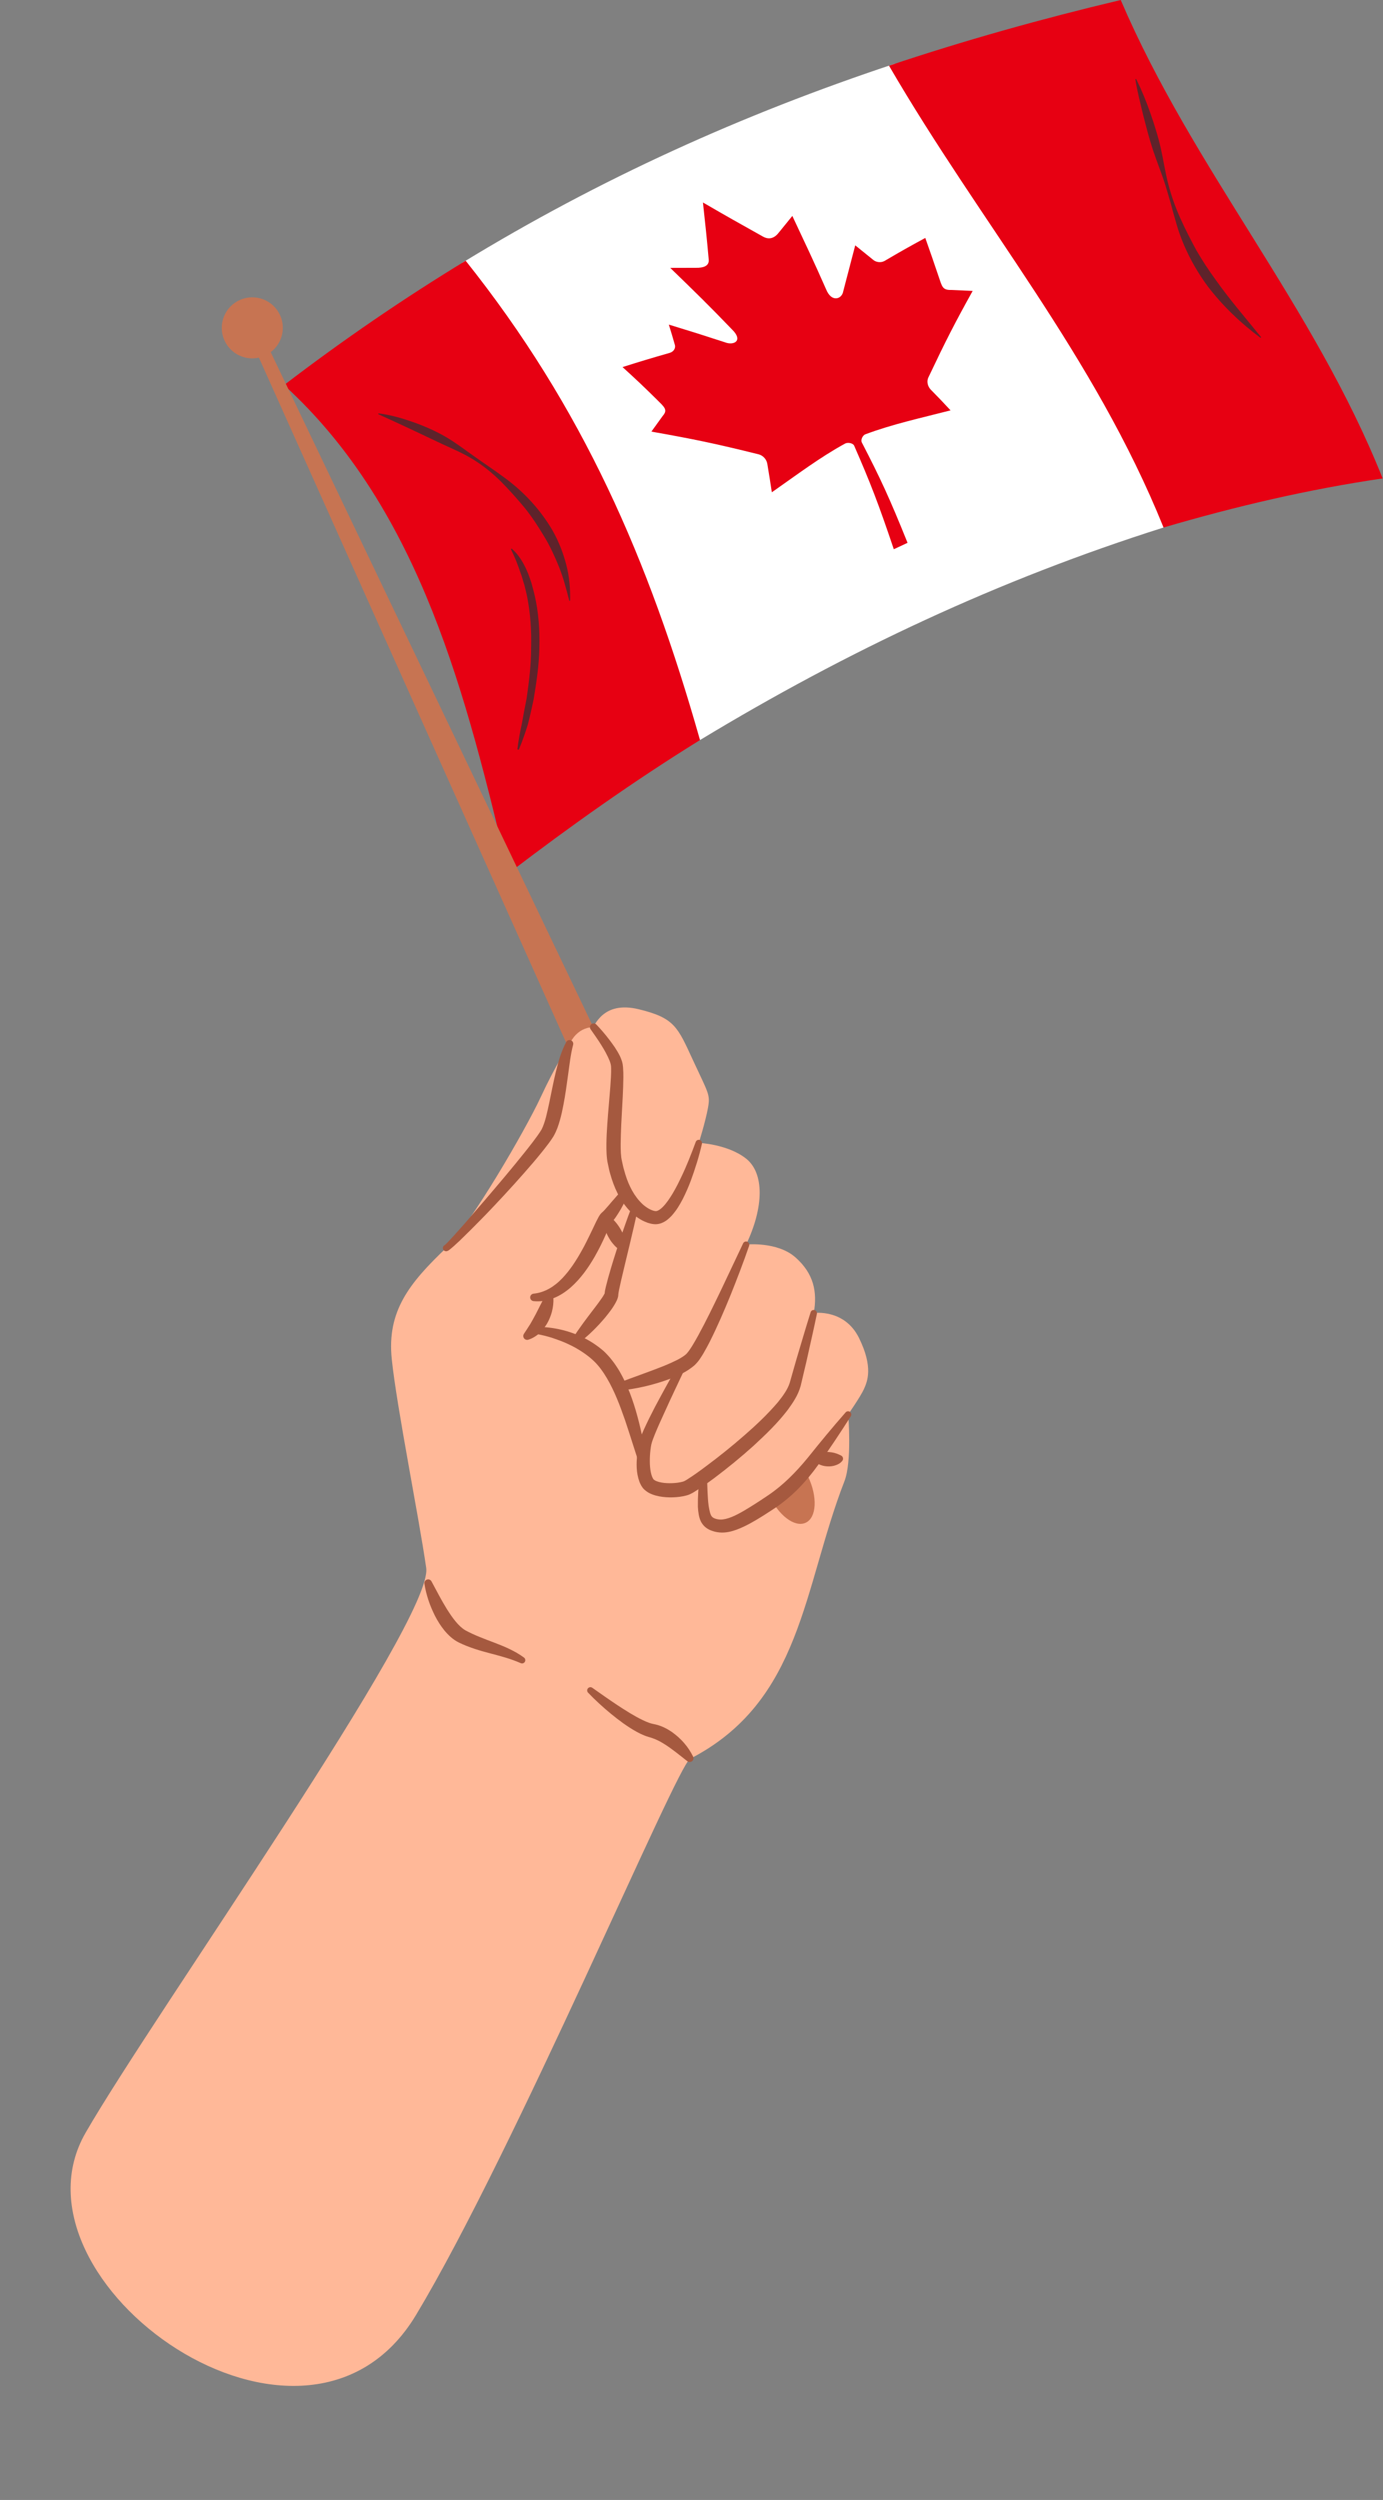 <?xml version="1.0" encoding="UTF-8"?><svg xmlns="http://www.w3.org/2000/svg" xmlns:xlink="http://www.w3.org/1999/xlink" height="523.9" id="Illustration" preserveAspectRatio="xMidYMid meet" version="1.1" viewBox="-14.8 0.0 289.9 523.9" width="289.9" x="0" xml:space="preserve" y="0" zoomAndPan="magnify"><rect x="-14.8" y="0.0" width="289.9" height="523.9" fill="#808080" stroke="none"/><g><g><g id="change1_1"><path d="M131.933,155.088c30.897-18.696,62.712-33.638,97.166-44.54 c9.453-59.325-11.796-85.514-56.482-97.144 c-31.9,10.597-61.741,24.092-90.46,41.633 C79.465,99.418,92.437,131.051,131.933,155.088z" fill="#fff"/></g><g id="change2_3"><path d="M82.81,54.64c-12.888,7.84-25.552,16.484-38.069,26.058 c28.849,26.311,38.327,65.88,47.074,102.306 c12.934-9.9,26.266-19.336,40.118-27.916 C121.166,117.129,107.369,85.457,82.81,54.64z" fill="#e70012"/></g><g id="change2_2"><path d="M275.025,100.263C260.619,64.081,235.33,35.518,220.123,0 c-16.76,3.978-32.912,8.524-48.573,13.766 c19.314,33.219,42.952,60.613,57.549,96.782 C244.147,106.13,259.497,102.53,275.025,100.263z" fill="#e70012"/></g><g><g id="change2_1"><path d="M132.547,42.432c0.544,4.929,0.792,7.282,1.217,12.016 c0.091,1.299-1.13,1.709-2.674,1.675c-2.164-0.004-3.243-0.001-5.398,0.015 c5.333,5.168,7.907,7.662,12.977,12.932c2.405,2.369,0.318,3.363-1.449,2.683 c-4.738-1.548-7.096-2.289-11.821-3.728c0.515,1.677,0.767,2.52,1.258,4.224 c0.183,0.543-0.067,1.358-1.02,1.685c-4.002,1.145-5.988,1.742-9.944,2.992 c2.909,2.645,4.34,3.993,7.178,6.797c1.572,1.571,2.384,2.147,1.255,3.424 c-0.951,1.306-1.428,1.966-2.384,3.302c8.856,1.57,13.316,2.484,22.448,4.755 c0.885,0.21,1.673,0.982,1.85,1.997c0.389,2.324,0.579,3.516,0.948,5.967 c5.277-3.692,10.191-7.403,15.382-10.224c0.458-0.249,1.582-0.164,1.884,0.472 c3.369,7.721,5.018,11.937,8.301,21.682c1.151-0.542,1.728-0.811,2.882-1.343 c-3.812-9.473-5.717-13.553-9.58-21.022c-0.301-0.616,0.231-1.527,0.71-1.707 c5.594-2.109,11.627-3.421,17.887-5.028c-1.668-1.802-2.501-2.67-4.165-4.356 c-0.695-0.752-0.859-1.778-0.488-2.538c3.743-7.898,5.565-11.439,9.287-18.138 c-1.806-0.088-2.706-0.128-4.499-0.202c-1.874,0.06-1.931-0.796-2.584-2.657 c-1.126-3.349-1.697-4.973-2.849-8.244c-3.476,1.887-5.189,2.853-8.579,4.845 c-0.864,0.445-1.843,0.173-2.316-0.233c-1.514-1.225-2.272-1.836-3.791-3.062 c-1.004,3.827-1.504,5.744-2.532,9.706c-0.276,1.533-2.421,2.366-3.576-0.496 c-2.726-6.18-4.14-9.109-7.075-15.373c-1.146,1.398-1.715,2.098-2.849,3.506 c-0.784,1.025-1.887,1.601-3.267,0.846 C140.158,46.805,137.643,45.388,132.547,42.432z" fill="#e70012"/></g></g><g id="change3_2"><path d="M3.147,446.938c14.39-24.977,72.958-107.494,71.393-118.366 c-1.566-10.872-6.176-33.661-7.219-43.751 c-1.044-10.09,3.712-15.943,11.392-23.282 c5.161-4.932,16.702-24.861,19.833-31.624s6.064-11.235,6.064-11.235 s3.871-2.073,4.547-2.834c0.696-0.783,2.348-6.176,9.916-4.349 c7.567,1.827,8.176,3.74,11.394,10.698c3.218,6.958,3.653,7.132,3.131,10.003 c-0.522,2.87-1.914,7.306-1.914,7.306s6.089,0.261,9.916,3.305 c3.827,3.044,3.74,10.177,0,18.005c0,0,6.523-0.696,10.351,2.696 c3.827,3.392,4.61,7.219,3.827,11.655c0,0,6.436-0.957,9.481,5.219 c3.044,6.176,1.74,9.133,1.044,10.698c-0.696,1.566-3.305,5.306-3.305,5.306 s0.821,9.875-0.783,14.004c-8.715,22.433-8.902,46.1-32.356,58.189 c-2.803,1.445-36.737,82.121-57.458,116.561 C49.09,523.886-14.836,478.151,3.147,446.938z" fill="#ffb898"/></g><g id="change4_1"><path d="M154.573,309.394L41.947,73.8 c2.501-1.893,3.298-5.38,1.731-8.201c-1.717-3.089-5.612-4.201-8.701-2.485 c-3.089,1.717-4.201,5.612-2.485,8.701c1.409,2.536,4.287,3.736,6.982,3.136 l106.879,238.251c1.929,4.3,5.413,6.982,7.729,5.908 C156.399,318.037,156.606,313.646,154.573,309.394z" fill="#c77452"/></g><g id="change3_1"><path d="M156.241,302.842c-0.321-3.672-31.004-65.878-33.698-71.239 c-2.587-5.149-12.523-16.414-12.932-16.391 c-7.101,0.394-7.205,11.567-4.95,18.033c3.439,9.857,3.41,12.436,7.649,21.966 c8.983,20.198,20.217,42.033,29.292,62.19 c1.207,2.681,7.537-4.089,10.598-6.775 C154.617,308.503,156.541,306.275,156.241,302.842z" fill="#ffb898"/></g><g><g id="change5_5"><path d="M105.325,218.995c-0.512,1.933-0.736,4.058-1.033,6.159 c-0.292,2.109-0.57,4.244-0.99,6.389c-0.203,1.072-0.432,2.156-0.743,3.24 c-0.315,1.088-0.668,2.188-1.336,3.347c-0.65,1.045-1.315,1.882-1.996,2.754 c-0.68,0.858-1.373,1.695-2.07,2.525c-2.814,3.294-5.712,6.481-8.679,9.61 c-1.477,1.57-2.996,3.1-4.517,4.629l-2.312,2.272 c-0.39,0.376-0.791,0.742-1.198,1.108l-0.626,0.546l-0.338,0.274l-0.197,0.145 c-0.092,0.049-0.112,0.109-0.428,0.209c-0.365,0.083-0.729-0.146-0.812-0.511 c-0.083-0.365,0.146-0.729,0.511-0.812c-0.19,0.054-0.098,0.035-0.082,0.005 l0.119-0.106l0.266-0.258l0.543-0.563l1.077-1.175l2.137-2.392l4.2-4.867 c2.781-3.259,5.56-6.527,8.222-9.858c0.667-0.829,1.327-1.664,1.963-2.503 c0.625-0.832,1.271-1.704,1.736-2.497c0.365-0.727,0.685-1.686,0.933-2.668 c0.238-0.993,0.482-2.006,0.691-3.043c0.421-2.07,0.834-4.176,1.338-6.29 c0.529-2.108,1.078-4.243,2.191-6.299c0.206-0.38,0.681-0.521,1.061-0.316 c0.324,0.176,0.474,0.547,0.384,0.888L105.325,218.995z" fill="#a5593f"/></g><g id="change5_13"><path d="M97.055,271.104c2.352-0.237,4.359-1.495,5.994-3.213 c1.65-1.714,2.984-3.802,4.188-5.976c0.61-1.086,1.157-2.216,1.711-3.356 c0.579-1.155,1.042-2.262,1.743-3.559c0.052-0.088,0.089-0.16,0.167-0.273 l0.105-0.155l0.053-0.076l0.106-0.127c0.074-0.085,0.152-0.166,0.233-0.243 l0.06-0.053l0.115-0.095c0.183-0.176,0.382-0.385,0.58-0.611 c0.402-0.447,0.819-0.923,1.222-1.41c0.835-0.956,1.668-1.945,2.579-2.875 l0.006-0.006c0.267-0.273,0.705-0.278,0.978-0.011 c0.203,0.199,0.257,0.492,0.162,0.742c-0.477,1.244-1.066,2.409-1.712,3.565 c-0.339,0.568-0.675,1.139-1.073,1.705c-0.201,0.281-0.417,0.566-0.671,0.865 l-0.23,0.243l-0.113,0.116c0.028-0.016,0.053-0.036,0.074-0.06l0.027-0.036 l-0.012,0.025l-0.027,0.048c-0.015,0.02-0.049,0.093-0.076,0.146 c-0.499,0.987-1.031,2.264-1.578,3.43c-0.554,1.19-1.166,2.366-1.824,3.527 c-1.331,2.307-2.91,4.552-5.002,6.408c-1.05,0.913-2.246,1.723-3.587,2.251 c-1.33,0.541-2.808,0.779-4.219,0.628c-0.431-0.046-0.742-0.433-0.696-0.863 c0.04-0.375,0.339-0.66,0.701-0.697L97.055,271.104z" fill="#a5593f"/></g><g id="change5_12"><path d="M95.066,279.457c0.457-0.718,0.888-1.325,1.285-1.981 c0.378-0.667,0.76-1.319,1.118-2.013l1.084-2.129 c0.363-0.724,0.747-1.488,1.203-2.215l0.04-0.064 c0.209-0.333,0.648-0.433,0.981-0.224c0.176,0.11,0.287,0.287,0.322,0.476 c0.179,0.989,0.123,1.912-0.047,2.841c-0.163,0.926-0.47,1.829-0.893,2.688 c-0.429,0.856-0.998,1.667-1.699,2.362c-0.7,0.696-1.566,1.261-2.523,1.555 c-0.429,0.132-0.884-0.11-1.016-0.539c-0.072-0.236-0.032-0.479,0.09-0.672 L95.066,279.457z" fill="#a5593f"/></g><g id="change5_9"><path d="M114.567,289.916c3.34-1.298,6.738-2.435,9.959-3.739 c0.805-0.321,1.588-0.681,2.337-1.046c0.741-0.362,1.465-0.777,1.987-1.204 c0.456-0.35,0.929-1.067,1.387-1.783c0.454-0.726,0.887-1.49,1.311-2.262 c1.7-3.102,3.254-6.342,4.812-9.573l4.613-9.748 c0.158-0.34,0.562-0.487,0.902-0.329c0.316,0.147,0.463,0.514,0.356,0.837 c-1.178,3.421-2.473,6.788-3.815,10.147c-1.362,3.352-2.791,6.673-4.432,9.952 c-0.421,0.817-0.854,1.633-1.333,2.447c-0.493,0.804-0.976,1.649-1.873,2.499 c-1.686,1.442-3.406,2.148-5.152,2.842c-3.494,1.306-7.051,2.116-10.714,2.483 c-0.432,0.043-0.818-0.272-0.861-0.704c-0.036-0.359,0.176-0.687,0.497-0.812 L114.567,289.916z" fill="#a5593f"/></g><g id="change5_2"><path d="M128.92,286.501c-1.449,3.111-2.958,6.199-4.352,9.324 c-0.712,1.553-1.429,3.108-2.064,4.664c-0.293,0.75-0.643,1.607-0.774,2.208 c-0.154,0.732-0.241,1.578-0.289,2.368c-0.083,1.575-0.006,3.277,0.468,4.443 c0.111,0.252,0.274,0.541,0.358,0.575c0.127,0.1,0.334,0.247,0.638,0.347 c0.579,0.221,1.33,0.343,2.081,0.38c0.755,0.037,1.535,0.009,2.277-0.092 c0.374-0.045,0.725-0.127,1.053-0.212c0.143-0.053,0.312-0.089,0.411-0.164 c0.122-0.073,0.209-0.097,0.4-0.226c1.346-0.837,2.75-1.854,4.096-2.866 c2.725-2.021,5.381-4.159,7.935-6.389c2.556-2.218,5.028-4.561,7.157-7.075 c1.021-1.278,1.969-2.591,2.413-3.954l1.412-4.956 c0.996-3.29,1.94-6.595,2.982-9.875l0.003-0.009 c0.114-0.357,0.495-0.555,0.853-0.441c0.333,0.106,0.527,0.448,0.459,0.783 c-0.691,3.374-1.481,6.725-2.219,10.09l-1.189,5.027 c-0.543,1.957-1.616,3.5-2.663,4.952c-2.171,2.861-4.711,5.272-7.272,7.637 c-2.593,2.332-5.283,4.529-8.064,6.63c-1.408,1.045-2.791,2.05-4.37,3.021 c-0.165,0.114-0.472,0.265-0.73,0.392c-0.272,0.148-0.527,0.209-0.789,0.297 c-0.503,0.133-0.994,0.236-1.474,0.294c-0.962,0.127-1.909,0.156-2.87,0.087 c-0.96-0.073-1.93-0.22-2.956-0.624c-0.505-0.19-1.051-0.493-1.561-0.963 c-0.569-0.54-0.782-1.056-1.018-1.581c-0.762-2.069-0.654-3.911-0.516-5.741 c0.095-0.921,0.213-1.79,0.445-2.732c0.293-1.067,0.658-1.785,1.014-2.624 c0.731-1.6,1.506-3.145,2.302-4.682c1.634-3.05,3.273-6.077,5.035-9.048 c0.22-0.371,0.7-0.494,1.071-0.274 C128.96,285.7,129.086,286.141,128.92,286.501z" fill="#a5593f"/></g><g id="change5_6"><path d="M133.403,309.603c0.087,2.001,0.088,4.079,0.338,5.963 c0.067,0.408,0.165,0.956,0.272,1.35c0.112,0.411,0.25,0.733,0.418,0.909 c0.161,0.184,0.359,0.309,0.682,0.423c0.292,0.104,0.767,0.197,1.097,0.197 c1.423,0.023,3.241-0.86,4.896-1.827c1.678-0.986,3.394-2.096,5.038-3.212 c3.226-2.157,5.967-4.957,8.493-8.053c2.508-3.14,5.134-6.314,7.819-9.371 c0.248-0.282,0.678-0.31,0.96-0.062c0.255,0.224,0.301,0.6,0.123,0.878 c-2.195,3.453-4.422,6.811-6.817,10.165c-1.2,1.687-2.543,3.308-4.009,4.834 c-1.48,1.512-3.113,2.899-4.871,4.104c-1.736,1.147-3.431,2.262-5.289,3.289 c-0.934,0.502-1.897,0.985-2.956,1.375c-1.06,0.376-2.235,0.7-3.583,0.58 c-0.685-0.066-1.214-0.199-1.871-0.46c-0.626-0.248-1.3-0.72-1.738-1.364 c-0.452-0.639-0.623-1.315-0.734-1.89c-0.104-0.601-0.155-1.061-0.186-1.665 c-0.032-2.177,0.121-4.174,0.358-6.236c0.049-0.43,0.438-0.738,0.867-0.688 c0.388,0.045,0.676,0.365,0.693,0.743L133.403,309.603z" fill="#a5593f"/></g><g id="change5_10"><path d="M156.294,304.756c0.46-0.244,0.912-0.349,1.342-0.411 c0.433-0.071,0.851-0.08,1.258-0.059c0.827,0.058,1.558,0.22,2.349,0.611 l0.262,0.13c0.365,0.18,0.515,0.623,0.334,0.988 c-0.025,0.05-0.057,0.099-0.091,0.141c-0.434,0.529-0.969,0.772-1.471,0.935 c-0.508,0.17-1.011,0.226-1.497,0.214c-0.488-0.014-0.965-0.086-1.423-0.251 c-0.462-0.155-0.9-0.371-1.324-0.758c-0.378-0.344-0.406-0.93-0.061-1.308 c0.073-0.08,0.157-0.145,0.248-0.193L156.294,304.756z" fill="#a5593f"/></g><g id="change5_7"><path d="M129.233,369.05c-1.63-1.276-3.223-2.598-4.85-3.608 c-0.813-0.504-1.64-0.932-2.464-1.206c-0.207-0.06-0.377-0.141-0.747-0.229 c-0.315-0.091-0.614-0.194-0.894-0.31c-0.569-0.226-1.09-0.484-1.594-0.757 c-1.997-1.11-3.746-2.421-5.432-3.803c-1.681-1.388-3.277-2.84-4.783-4.417 c-0.26-0.272-0.25-0.703,0.022-0.962c0.239-0.229,0.602-0.248,0.863-0.064 l0.01,0.007c1.732,1.224,3.476,2.455,5.233,3.621 c1.759,1.153,3.542,2.293,5.348,3.157c0.448,0.218,0.898,0.413,1.332,0.561 c0.218,0.08,0.431,0.139,0.632,0.187c0.151,0.038,0.496,0.1,0.806,0.18 c1.237,0.311,2.336,0.874,3.309,1.543c1.933,1.371,3.439,3.086,4.46,5.164 c0.193,0.393,0.031,0.869-0.362,1.062c-0.282,0.138-0.606,0.094-0.838-0.087 L129.233,369.05z" fill="#a5593f"/></g><g id="change5_11"><path d="M75.664,331.429c1.056,1.953,2.07,3.943,3.204,5.765 c1.13,1.791,2.398,3.583,3.874,4.456c1.836,1.004,3.918,1.772,6.04,2.575 c2.122,0.805,4.345,1.731,6.254,3.137c0.303,0.223,0.368,0.65,0.145,0.954 c-0.193,0.263-0.54,0.346-0.826,0.219c-2.016-0.894-4.118-1.452-6.311-2.026 c-2.195-0.577-4.446-1.225-6.654-2.293c-1.288-0.646-2.24-1.575-3.043-2.541 c-0.791-0.976-1.438-2.01-1.98-3.078c-1.071-2.145-1.836-4.352-2.197-6.708 c-0.066-0.431,0.23-0.833,0.66-0.9c0.338-0.052,0.659,0.119,0.813,0.403 L75.664,331.429z" fill="#a5593f"/></g><g id="change5_8"><path d="M105.273,280.452c1.384-2.217,2.973-4.258,4.503-6.273 c0.387-0.498,0.765-1,1.116-1.5c0.36-0.484,0.718-0.997,0.932-1.406 c0.048-0.089,0.087-0.19,0.095-0.19c0.022-0.042-0.016,0.073,0.006,0.113 l0.039-0.345l0.048-0.354l0.056-0.261l0.113-0.516 c0.16-0.659,0.326-1.3,0.501-1.932c0.708-2.53,1.486-5.006,2.306-7.477 c0.819-2.47,1.673-4.925,2.61-7.357c0.135-0.351,0.529-0.525,0.879-0.39 c0.316,0.122,0.489,0.456,0.421,0.777c-1.073,5.081-2.372,10.12-3.532,15.127 c-0.148,0.624-0.283,1.244-0.406,1.852l-0.078,0.438l-0.038,0.216l-0.01,0.129 l-0.019,0.138c-0.006,0.199-0.041,0.481-0.078,0.591 c-0.075,0.314-0.169,0.511-0.258,0.714c-0.712,1.457-1.522,2.425-2.367,3.488 c-1.712,2.037-3.564,3.884-5.695,5.483c-0.35,0.263-0.848,0.192-1.111-0.159 c-0.202-0.269-0.207-0.625-0.039-0.895L105.273,280.452z" fill="#a5593f"/></g><g id="change5_4"><path d="M115.178,261.968c-0.608-0.359-1.063-0.815-1.465-1.296 c-0.41-0.477-0.742-0.996-1.031-1.535c-0.287-0.541-0.527-1.105-0.695-1.705 c-0.177-0.596-0.3-1.217-0.282-1.912c0.011-0.427,0.366-0.763,0.793-0.752 c0.149,0.004,0.288,0.05,0.404,0.127l0.011,0.007 c0.57,0.378,1.008,0.828,1.396,1.299c0.397,0.467,0.729,0.967,1.022,1.485 c0.29,0.52,0.546,1.057,0.741,1.625c0.203,0.564,0.362,1.149,0.413,1.802 l0.003,0.038c0.037,0.479-0.321,0.898-0.8,0.935 C115.503,262.1,115.327,262.055,115.178,261.968z" fill="#a5593f"/></g><g id="change5_1"><path d="M110.206,214.707c0.951,0.991,1.823,2.015,2.658,3.103 c0.83,1.09,1.645,2.201,2.295,3.537c0.157,0.343,0.309,0.698,0.429,1.104 c0.128,0.417,0.183,0.867,0.211,1.215c0.063,0.741,0.075,1.427,0.07,2.114 c-0.012,1.369-0.072,2.71-0.133,4.048c-0.123,2.672-0.319,5.323-0.39,7.946 c-0.043,1.306-0.071,2.614-0.002,3.852c0.02,0.306,0.045,0.606,0.08,0.892 l0.064,0.41l0.101,0.464c0.137,0.617,0.254,1.242,0.441,1.839 c0.639,2.417,1.659,4.73,3.219,6.458c0.76,0.869,1.691,1.572,2.644,1.94 c0.229,0.081,0.473,0.153,0.634,0.169c0.161,0.028,0.229,0.011,0.401-0.031 c0.317-0.09,0.748-0.388,1.141-0.772c0.803-0.783,1.509-1.849,2.162-2.936 c0.653-1.096,1.238-2.259,1.795-3.441c1.136-2.355,2.091-4.834,3.008-7.298 l0.006-0.015c0.131-0.352,0.522-0.53,0.873-0.399 c0.323,0.12,0.5,0.459,0.426,0.786c-0.597,2.646-1.409,5.204-2.342,7.761 c-0.485,1.271-1.025,2.527-1.653,3.768c-0.638,1.239-1.355,2.456-2.399,3.602 c-0.537,0.56-1.161,1.135-2.104,1.502c-0.454,0.178-1.061,0.275-1.563,0.214 c-0.504-0.043-0.903-0.157-1.307-0.284c-1.559-0.549-2.815-1.494-3.85-2.587 c-2.074-2.21-3.236-4.935-4.001-7.633c-0.209-0.678-0.334-1.364-0.481-2.049 l-0.108-0.514l-0.087-0.578c-0.044-0.376-0.073-0.74-0.094-1.099 c-0.069-1.424-0.033-2.783,0.025-4.139c0.146-2.703,0.371-5.366,0.601-8.012 c0.114-1.321,0.224-2.64,0.287-3.935c0.029-0.644,0.06-1.292,0.04-1.881 c-0.009-0.315-0.026-0.533-0.078-0.757c-0.051-0.24-0.141-0.505-0.243-0.777 c-0.906-2.228-2.479-4.463-3.968-6.577l-0.013-0.019 c-0.249-0.353-0.164-0.841,0.189-1.09 C109.512,214.383,109.943,214.432,110.206,214.707z" fill="#a5593f"/></g><g id="change5_3"><path d="M119.27,307.003c-1.06-3.156-2.01-6.317-3.055-9.402 c-1.067-3.071-2.215-6.104-3.801-8.789c-0.793-1.332-1.68-2.592-2.749-3.601 c-1.06-1.009-2.36-1.925-3.698-2.691c-1.355-0.763-2.804-1.4-4.31-1.907 c-1.488-0.542-3.087-0.916-4.626-1.176l-0.063-0.011 c-0.369-0.062-0.618-0.412-0.555-0.781c0.055-0.324,0.331-0.555,0.647-0.565 c3.484-0.109,6.916,0.591,10.117,2.085c1.609,0.747,3.075,1.704,4.485,2.901 c1.365,1.247,2.438,2.703,3.349,4.207c1.774,3.041,2.918,6.281,3.801,9.533 c0.895,3.253,1.48,6.544,1.977,9.829c0.065,0.428-0.229,0.828-0.657,0.893 C119.749,307.586,119.389,307.357,119.27,307.003z" fill="#a5593f"/></g></g></g><g id="change6_2"><path d="M64.599,86.633c2.497,0.314,4.904,1.02,7.261,1.844 c2.352,0.841,4.655,1.842,6.818,3.101c2.161,1.269,4.146,2.813,6.18,4.235 c2.025,1.439,4.098,2.807,6.108,4.303c4.048,2.946,7.562,6.741,10.112,11.15 c1.248,2.219,2.174,4.617,2.817,7.065c0.649,2.454,0.861,4.995,0.816,7.488 c-0.001,0.056-0.047,0.1-0.103,0.099c-0.047-0.001-0.087-0.038-0.098-0.081 c-0.606-2.418-1.23-4.772-2.126-7.025c-0.917-2.237-1.907-4.428-3.168-6.476 c-1.235-2.055-2.551-4.075-4.073-5.96c-1.551-1.855-3.17-3.674-4.894-5.423 c-1.741-1.729-3.659-3.296-5.75-4.596c-2.088-1.309-4.373-2.274-6.596-3.294 c-4.417-2.11-8.826-4.183-13.355-6.237c-0.052-0.022-0.076-0.081-0.054-0.133 C64.51,86.652,64.556,86.628,64.599,86.633z" fill="#5e232b"/></g><g id="change6_1"><path d="M223.383,16.603c1.14,2.306,2.111,4.68,2.948,7.095 c0.431,1.204,0.828,2.419,1.189,3.644c0.377,1.22,0.713,2.453,0.992,3.697 c0.568,2.489,0.918,5.033,1.567,7.494c0.631,2.465,1.488,4.869,2.527,7.18 c1.032,2.317,2.192,4.546,3.376,6.744c1.257,2.162,2.621,4.249,4.103,6.263 c2.888,4.087,6.2,7.901,9.428,11.892c0.036,0.043,0.03,0.107-0.013,0.143 c-0.036,0.03-0.089,0.03-0.125,0.003c-4.123-3.056-7.874-6.641-11.023-10.77 c-3.078-4.171-5.461-8.92-6.782-13.898l-0.532-1.851 c-0.165-0.62-0.319-1.241-0.498-1.854c-0.354-1.229-0.709-2.453-1.088-3.671 c-0.77-2.432-1.749-4.807-2.554-7.224c-0.803-2.418-1.422-4.882-2.061-7.342 c-0.593-2.476-1.234-4.935-1.645-7.482c-0.01-0.055,0.026-0.108,0.081-0.119 C223.318,16.54,223.363,16.565,223.383,16.603z" fill="#5e232b"/></g><g id="change6_3"><path d="M92.518,115.014c1.407,1.245,2.377,2.874,3.117,4.557 c0.394,0.839,0.652,1.724,0.961,2.593c0.23,0.889,0.494,1.773,0.693,2.669 c0.824,3.587,1.064,7.271,0.971,10.916c-0.068,3.656-0.609,7.263-1.208,10.842 c-0.389,1.772-0.751,3.551-1.223,5.3c-0.539,1.731-1.139,3.445-1.84,5.117 c-0.036,0.086-0.135,0.127-0.221,0.09c-0.071-0.03-0.111-0.103-0.102-0.176 l0.001-0.009c0.224-1.806,0.549-3.569,0.935-5.315 c0.306-1.763,0.647-3.514,0.99-5.265c0.506-3.527,0.955-7.069,0.938-10.618 c0.091-3.542-0.135-7.092-0.812-10.55c-0.169-0.864-0.4-1.712-0.597-2.57 c-0.286-0.827-0.476-1.694-0.798-2.508c-0.552-1.667-1.189-3.308-1.994-4.906 l-0.007-0.015c-0.031-0.062-0.006-0.138,0.056-0.17 C92.424,114.972,92.48,114.981,92.518,115.014z" fill="#5e232b"/></g></g></svg>